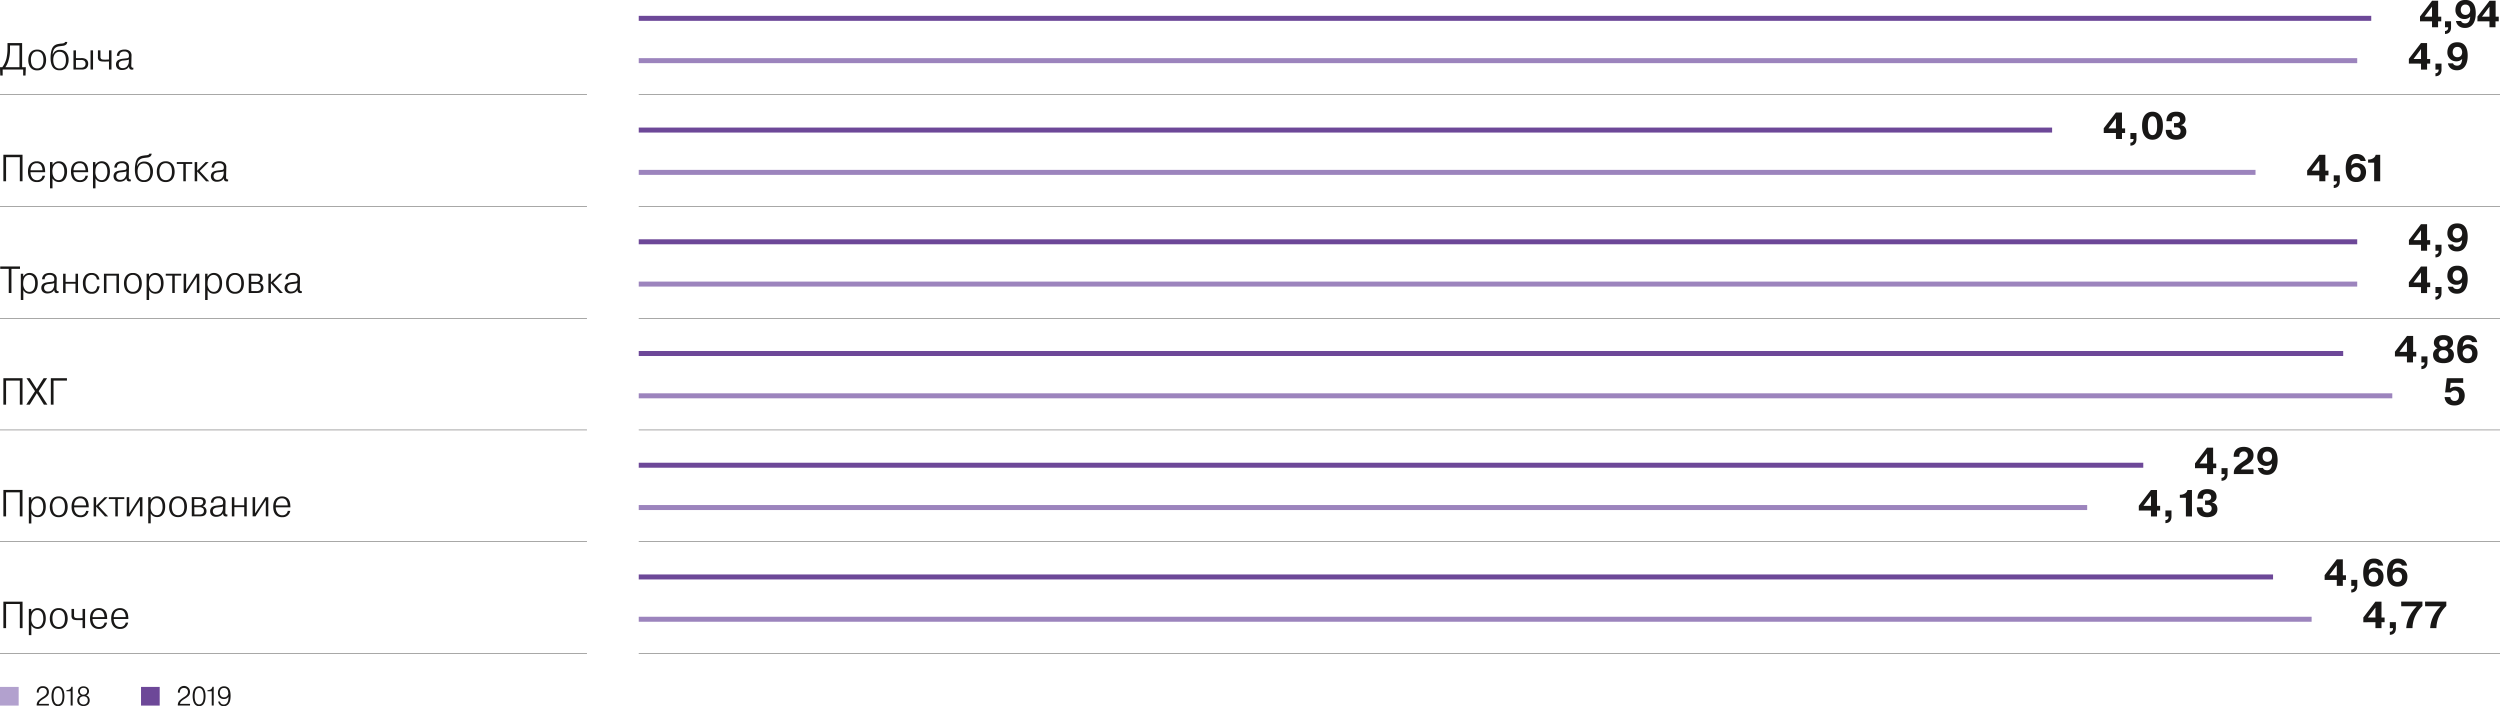 <svg id="Слой_1" data-name="Слой 1" xmlns="http://www.w3.org/2000/svg" viewBox="0 0 2000 564.93"><defs><style>.cls-1,.cls-3,.cls-4{fill:none;}.cls-1{stroke:#181716;stroke-miterlimit:10;stroke-width:0.3px;}.cls-2{fill:#181716;}.cls-3{stroke:#6d4898;}.cls-3,.cls-4{stroke-width:4px;}.cls-4{stroke:#9c84bd;}.cls-5{fill:#b2a1ce;}.cls-6{fill:#6d4898;}</style></defs><line class="cls-1" y1="75.84" x2="469.58" y2="75.84"/><line class="cls-1" x1="510.99" y1="75.84" x2="2000" y2="75.84"/><line class="cls-1" y1="165.22" x2="469.58" y2="165.22"/><line class="cls-1" x1="510.99" y1="165.22" x2="2000" y2="165.22"/><line class="cls-1" y1="254.59" x2="469.58" y2="254.59"/><line class="cls-1" x1="510.99" y1="254.59" x2="2000" y2="254.59"/><line class="cls-1" y1="343.97" x2="469.58" y2="343.97"/><line class="cls-1" x1="510.99" y1="343.97" x2="2000" y2="343.97"/><line class="cls-1" y1="433.35" x2="469.58" y2="433.35"/><line class="cls-1" x1="510.99" y1="433.35" x2="2000" y2="433.35"/><line class="cls-1" y1="522.72" x2="469.58" y2="522.72"/><line class="cls-1" x1="510.99" y1="522.72" x2="2000" y2="522.72"/><path class="cls-2" d="M103.06,49.08a6,6,0,0,1-1.76,4.36,4.68,4.68,0,0,1-3.2,1.06,2.94,2.94,0,0,1-2.35-.88A3.15,3.15,0,0,1,95,51.56a2.87,2.87,0,0,1,.71-2.08,5,5,0,0,1,3-1.07l.59-.06A18.73,18.73,0,0,0,102,48a2,2,0,0,0,1.17-.51Zm-7.6-4.39a4.07,4.07,0,0,1,.94-2.58,4.23,4.23,0,0,1,3-.93,4,4,0,0,1,2.82.85,3.26,3.26,0,0,1,.91,2.63,2.38,2.38,0,0,1-.35,1.48,2,2,0,0,1-1.18.46c-.67.12-1.46.18-2,.24l-1,.12c-1.41.18-3.52.46-4.72,1.67a4.06,4.06,0,0,0-1.09,2.9,4.47,4.47,0,0,0,1.23,3.24A5,5,0,0,0,97.78,56a7.1,7.1,0,0,0,3.49-.85,5.38,5.38,0,0,0,1.94-2,2.89,2.89,0,0,0,.65,2,2.31,2.31,0,0,0,1.73.57,5.13,5.13,0,0,0,1.08-.12V54.14a1.27,1.27,0,0,1-1.35-.37,2.33,2.33,0,0,1-.29-1.42l.18-7.66a4.66,4.66,0,0,0-1.21-3.6,6,6,0,0,0-4.37-1.43,7.63,7.63,0,0,0-4.2,1.06,5,5,0,0,0-1.93,4ZM78.34,40.27v5.27a3.71,3.71,0,0,0,.73,2.66c1,1.06,3.17,1.06,4.64,1.06,1.11,0,2.2,0,3.47-.12v6.51h2V40.27h-2v7.36c-.86,0-2.12.09-2.7.09-2,0-3.12-.09-3.65-.64a2.52,2.52,0,0,1-.47-1.78v-5ZM72.43,55.65h2V40.27h-2ZM60.77,48h3.94a4,4,0,0,1,2.87.76,3,3,0,0,1,.85,2.3,2.87,2.87,0,0,1-1.17,2.51,4.71,4.71,0,0,1-2.55.61H60.77Zm-2-7.69V55.65h6.66a6.25,6.25,0,0,0,3.23-.76A4.47,4.47,0,0,0,70.55,51a4.17,4.17,0,0,0-1.94-3.79,7.33,7.33,0,0,0-3.94-.72h-3.9V40.27Zm-16.16,7.6c0-2.85.94-4.42,1.76-5.24a4.24,4.24,0,0,1,3.29-1.21,4.61,4.61,0,0,1,3.43,1.27c1.18,1.21,1.65,3.3,1.65,5.6,0,1.09-.15,3.79-1.79,5.33a4.61,4.61,0,0,1-3.29,1.12,4.37,4.37,0,0,1-3.26-1.21c-1.12-1.12-1.79-3.15-1.79-5.66M52,33.55a1.23,1.23,0,0,1-.61.84,5.16,5.16,0,0,1-1.94.43,28.64,28.64,0,0,0-3.2.45A6.63,6.63,0,0,0,42.88,37c-2.23,2.27-2.43,7.33-2.43,9.39,0,2.54.44,6,2.31,8a6.31,6.31,0,0,0,5,1.81,6.06,6.06,0,0,0,4.93-1.87,9.87,9.87,0,0,0,2.2-6.54,9,9,0,0,0-2-6,6.47,6.47,0,0,0-4.94-1.9,5.63,5.63,0,0,0-5.72,3.78h-.06c0-1.18.24-3.54,1.7-5A5.79,5.79,0,0,1,47,37.12c1-.18,1.81-.24,3.25-.46a4.68,4.68,0,0,0,2.64-1,3.14,3.14,0,0,0,.91-2.12ZM24.73,47.84a7.87,7.87,0,0,1,1.7-5.39,4.28,4.28,0,0,1,3.29-1.3,4.3,4.3,0,0,1,3.44,1.39c1.38,1.54,1.58,3.91,1.58,5.45s-.2,4.06-1.76,5.54a4.43,4.43,0,0,1-3.23,1.21,4.62,4.62,0,0,1-3.2-1.18c-1.76-1.66-1.82-4.75-1.82-5.72M22.62,48c0,3.57,1.29,5.6,2.35,6.6a6.55,6.55,0,0,0,4.78,1.69,6.47,6.47,0,0,0,4.76-1.69c2-1.85,2.37-4.66,2.37-6.6,0-1.69-.32-4.51-2.2-6.42a6.38,6.38,0,0,0-4.93-1.88A6.56,6.56,0,0,0,25,41.36c-1.06,1-2.35,3-2.35,6.6m-7.09-11.6V53.74H4.32a17.6,17.6,0,0,0,2.2-4.36A30.1,30.1,0,0,0,8,39.06v-2.7ZM17.7,53.74V34.46H6v4.23a35.91,35.91,0,0,1-.88,8.21,20.48,20.48,0,0,1-3.26,6.84H0l.21,6.69H2.14V55.65H18.53v4.78h1.9l.24-6.69Z"/><line class="cls-3" x1="510.99" y1="14.67" x2="1896.99" y2="14.67"/><path class="cls-2" d="M1985.57,13.35l6-8v8Zm6,3.7V21.8h4.84V17.05H1999v-3.7h-2.49V.61h-4.87l-9.69,12.62v3.82Zm-15.4-9.12c0,1.88-1,4-3.81,4-2.15,0-3.76-1.54-3.76-4.09,0-1.93,1-4.18,3.73-4.18,3.4,0,3.84,3.27,3.84,4.24m-11.42,8.9c.47,2.22,2.09,5.57,7.25,5.57,8.31,0,8.6-9.41,8.6-11.68,0-10.51-6.31-10.72-8.33-10.72-6.37,0-7.93,4.69-7.93,8a7,7,0,0,0,7.28,7.24,6,6,0,0,0,4.55-1.91c-.23,4.09-1.88,5.39-4,5.39-1.5,0-2.94-.57-3.26-1.88Zm-8.75,5h2.52V22a2.49,2.49,0,0,1-2.52,2.79v2.39c4.64-.09,4.84-4,4.84-5.36V17h-4.84Zm-16.39-8.45,6-8v8Zm6,3.7V21.8h4.85V17.05H1953v-3.7h-2.49V.61h-4.87L1936,13.23v3.82Z"/><line class="cls-4" x1="510.99" y1="48.52" x2="1885.77" y2="48.52"/><path class="cls-2" d="M1969.72,41.78c0,1.88-1,4-3.82,4-2.14,0-3.76-1.54-3.76-4.08,0-1.94,1-4.18,3.73-4.18,3.41,0,3.85,3.27,3.85,4.24m-11.42,8.9c.47,2.21,2.08,5.57,7.25,5.57,8.3,0,8.6-9.42,8.6-11.69,0-10.51-6.31-10.72-8.34-10.72-6.37,0-7.92,4.7-7.92,8a7,7,0,0,0,7.28,7.23,6.07,6.07,0,0,0,4.55-1.9c-.24,4.08-1.88,5.38-4,5.38-1.49,0-2.93-.57-3.25-1.87Zm-9.93,5h2.52v.19a2.48,2.48,0,0,1-2.52,2.78V61c4.64-.1,4.84-4,4.84-5.37V50.86h-4.84Zm-17.56-8.44,6-8v8Zm6,3.69v4.75h4.85V50.89h2.49V47.2h-2.49V34.45h-4.88l-9.68,12.63v3.81Z"/><path class="cls-2" d="M178.93,138.47a6,6,0,0,1-1.77,4.36,4.74,4.74,0,0,1-3.2,1.06,2.94,2.94,0,0,1-2.34-.88,3.18,3.18,0,0,1-.77-2.06,2.9,2.9,0,0,1,.71-2.09,5,5,0,0,1,3-1.06l.59-.06a18.73,18.73,0,0,0,2.64-.33,1.92,1.92,0,0,0,1.17-.52Zm-7.61-4.4a4.06,4.06,0,0,1,.94-2.57,4.2,4.2,0,0,1,3.05-.94,4,4,0,0,1,2.82.85,3.3,3.3,0,0,1,.91,2.64,2.4,2.4,0,0,1-.35,1.48,2.06,2.06,0,0,1-1.18.45c-.67.12-1.46.19-2,.25l-1,.12c-1.41.18-3.52.45-4.73,1.66a4.15,4.15,0,0,0-1.08,2.91,4.47,4.47,0,0,0,1.23,3.24,5,5,0,0,0,3.67,1.24,7.12,7.12,0,0,0,3.49-.85,5.46,5.46,0,0,0,1.94-2,2.85,2.85,0,0,0,.65,2,2.27,2.27,0,0,0,1.73.58,5.13,5.13,0,0,0,1.08-.12v-1.52a1.29,1.29,0,0,1-1.35-.36,2.33,2.33,0,0,1-.29-1.42l.18-7.67a4.66,4.66,0,0,0-1.21-3.6,6.07,6.07,0,0,0-4.37-1.42,7.54,7.54,0,0,0-4.2,1.06,5,5,0,0,0-1.93,4Zm-13.57,2.49v-6.91h-2V145h2V137.2l7.1,7.84h2.53l-7.63-8.24,7.19-7.15h-2.41Zm-11.1-5.39V145h2V131.17h5.17v-1.52H141.45v1.52Zm-19.09,6.05a7.85,7.85,0,0,1,1.7-5.39,4.86,4.86,0,0,1,6.72.1c1.38,1.54,1.58,3.9,1.58,5.45s-.2,4.05-1.76,5.54a4.44,4.44,0,0,1-3.22,1.21,4.65,4.65,0,0,1-3.21-1.18c-1.76-1.67-1.81-4.76-1.81-5.73m-2.12.12c0,3.58,1.29,5.61,2.35,6.61a6.56,6.56,0,0,0,4.79,1.69,6.44,6.44,0,0,0,4.75-1.69c2-1.85,2.38-4.67,2.38-6.61,0-1.69-.33-4.51-2.2-6.42a6.39,6.39,0,0,0-4.93-1.87,6.56,6.56,0,0,0-4.79,1.69c-1.06,1-2.35,3-2.35,6.6m-15.39-.08c0-2.85.94-4.43,1.76-5.24a4.22,4.22,0,0,1,3.29-1.22,4.61,4.61,0,0,1,3.43,1.28c1.18,1.21,1.65,3.3,1.65,5.6,0,1.09-.15,3.78-1.79,5.33a4.65,4.65,0,0,1-3.29,1.12,4.37,4.37,0,0,1-3.26-1.21c-1.12-1.12-1.79-3.15-1.79-5.66m9.39-14.33a1.25,1.25,0,0,1-.61.85,5.58,5.58,0,0,1-1.94.43,28.15,28.15,0,0,0-3.2.45,6.64,6.64,0,0,0-3.35,1.72c-2.23,2.28-2.43,7.33-2.43,9.39,0,2.54.44,6.06,2.32,8a6.24,6.24,0,0,0,5,1.82,6,6,0,0,0,4.94-1.88,9.84,9.84,0,0,0,2.2-6.54,9,9,0,0,0-2-6,6.43,6.43,0,0,0-4.93-1.91,5.65,5.65,0,0,0-5.72,3.79h-.06c0-1.19.24-3.55,1.7-5a5.89,5.89,0,0,1,3.14-1.55c1-.18,1.82-.23,3.26-.45a4.62,4.62,0,0,0,2.64-1,3.16,3.16,0,0,0,.91-2.12Zm-18.32,15.54a6,6,0,0,1-1.77,4.36,4.74,4.74,0,0,1-3.2,1.06,2.94,2.94,0,0,1-2.34-.88A3.18,3.18,0,0,1,93,141a2.9,2.9,0,0,1,.71-2.09,5,5,0,0,1,3-1.06l.59-.06a18.73,18.73,0,0,0,2.64-.33,1.92,1.92,0,0,0,1.17-.52Zm-7.61-4.4a4.06,4.06,0,0,1,.94-2.57,4.21,4.21,0,0,1,3-.94,4,4,0,0,1,2.82.85,3.3,3.3,0,0,1,.91,2.64,2.4,2.4,0,0,1-.35,1.48,2,2,0,0,1-1.17.45c-.68.12-1.47.19-2,.25l-1,.12c-1.41.18-3.52.45-4.73,1.66a4.15,4.15,0,0,0-1.08,2.91,4.47,4.47,0,0,0,1.23,3.24,5,5,0,0,0,3.67,1.24,7.12,7.12,0,0,0,3.49-.85,5.46,5.46,0,0,0,1.94-2,2.85,2.85,0,0,0,.65,2,2.27,2.27,0,0,0,1.73.58,5.13,5.13,0,0,0,1.08-.12v-1.52a1.29,1.29,0,0,1-1.35-.36,2.33,2.33,0,0,1-.29-1.42l.18-7.67a4.66,4.66,0,0,0-1.21-3.6,6.07,6.07,0,0,0-4.37-1.42,7.54,7.54,0,0,0-4.2,1.06,5,5,0,0,0-1.93,4Zm-17.18,3.34c0-1.61.18-4.09,1.79-5.64a4.39,4.39,0,0,1,3-1.21,4.21,4.21,0,0,1,3,1.18c.82.79,1.76,2.37,1.76,5.52a8.43,8.43,0,0,1-1.67,5.63,3.8,3.8,0,0,1-2.88,1.24A4.45,4.45,0,0,1,78,142.71a7.76,7.76,0,0,1-1.7-5.3m-1.91-7.76v21h2v-8a5.87,5.87,0,0,0,1.9,2.12,6.27,6.27,0,0,0,3.32.85c4.08,0,6.34-3.45,6.34-8.44,0-3.61-1.2-5.52-2.17-6.49a6.09,6.09,0,0,0-4.4-1.66,5.46,5.46,0,0,0-3.17.91,6.11,6.11,0,0,0-1.85,2h-.06v-2.28Zm-15.57,6.58a7,7,0,0,1,1.38-4.18,4.61,4.61,0,0,1,3.58-1.49A4.16,4.16,0,0,1,67,131.8a7.35,7.35,0,0,1,1.44,4.43Zm9.57,4.36A4.58,4.58,0,0,1,67.16,143a4.33,4.33,0,0,1-3.08,1.15,4.57,4.57,0,0,1-3.64-1.52,7.34,7.34,0,0,1-1.59-4.87H70.54c-.09-2.79-.33-5.15-1.94-6.88a6.28,6.28,0,0,0-4.76-1.81A6.7,6.7,0,0,0,58.79,131c-1.85,1.93-2,4.66-2,6.29,0,2.24.38,4.76,2.2,6.58A6.57,6.57,0,0,0,64,145.64a6,6,0,0,0,4.75-1.78,6.82,6.82,0,0,0,1.62-3.27Zm-26.49-3.18c0-1.61.18-4.09,1.79-5.64a4.42,4.42,0,0,1,3-1.21,4.19,4.19,0,0,1,3,1.18c.82.79,1.76,2.37,1.76,5.52a8.38,8.38,0,0,1-1.67,5.63A3.77,3.77,0,0,1,47,144.13a4.47,4.47,0,0,1-3.32-1.42,7.81,7.81,0,0,1-1.7-5.3M40,129.65v21h2v-8A5.8,5.8,0,0,0,44,144.79a6.24,6.24,0,0,0,3.32.85c4.07,0,6.34-3.45,6.34-8.44,0-3.61-1.21-5.52-2.18-6.49a6.09,6.09,0,0,0-4.4-1.66,5.5,5.5,0,0,0-3.17.91,6.34,6.34,0,0,0-1.85,2H42v-2.28Zm-15.57,6.58a6.89,6.89,0,0,1,1.38-4.18,4.58,4.58,0,0,1,3.58-1.49,4.2,4.2,0,0,1,3.14,1.24A7.34,7.34,0,0,1,34,136.23ZM34,140.59A4.63,4.63,0,0,1,32.76,143a4.3,4.3,0,0,1-3.08,1.15A4.58,4.58,0,0,1,26,142.61a7.35,7.35,0,0,1-1.58-4.87H36.14c-.09-2.79-.33-5.15-1.94-6.88a6.27,6.27,0,0,0-4.76-1.81,6.68,6.68,0,0,0-5,1.94c-1.85,1.93-2.06,4.66-2.06,6.29,0,2.24.38,4.76,2.2,6.58a6.59,6.59,0,0,0,5.05,1.78,6,6,0,0,0,4.76-1.78A6.81,6.81,0,0,0,36,140.59ZM4.86,125.75h11V145h2.17v-21.2H2.69V145H4.86Z"/><line class="cls-3" x1="510.99" y1="104.05" x2="1641.68" y2="104.05"/><path class="cls-2" d="M1732.62,103.88c-.11,8.08,7.25,7.9,8.52,7.9,1.64,0,7.92-.45,7.92-6.48,0-3.54-2.23-4.9-4.34-5.14v-.1a4.57,4.57,0,0,0,3.67-4.69c0-2.48-1.35-6-7.37-6-6.75,0-7.87,4.57-7.87,7.6h4.32c0-3.34,1.7-3.91,3.32-3.91,2.64,0,3.28,1.64,3.28,2.73,0,2.54-2.26,2.66-3.32,2.66h-1.55v3.48h2.06c2.72,0,3.22,1.67,3.22,2.91,0,.76-.23,3.24-3.52,3.24-3,0-3.79-2.36-3.79-4.21ZM1722,108.09c-3.38,0-3.7-4.45-3.7-7.51s.32-7.51,3.7-7.51,3.7,4.36,3.7,7.51-.24,7.51-3.7,7.51m0,3.69c1.49,0,8.33-.21,8.33-11.2s-6.84-11.2-8.33-11.2-8.34.21-8.34,11.2,6.81,11.2,8.34,11.2m-17.68-.6h2.52v.18a2.48,2.48,0,0,1-2.52,2.78v2.4c4.64-.09,4.84-4,4.84-5.36v-4.79h-4.84Zm-17.57-8.45,6-8v8Zm6,3.69v4.76h4.84v-4.76h2.5v-3.69h-2.5V90h-4.87L1683,102.61v3.81Z"/><line class="cls-4" x1="510.99" y1="137.9" x2="1804.41" y2="137.9"/><path class="cls-2" d="M1894.47,130.13h4.85V145h4.84V123.83h-3.64c-.38,2.54-3.43,3.78-5.43,3.78h-.62ZM1881,137.72a3.67,3.67,0,0,1,3.79-4c2.2,0,3.78,1.54,3.78,4.09,0,2.21-1.26,4.11-3.72,4.11s-3.85-2-3.85-4.21m11.6-8.9c-.48-2.33-2.06-5.6-7.37-5.6-8.46,0-8.66,9.11-8.66,11.33,0,10.89,6.4,11.08,8.54,11.08,6.19,0,7.72-4.64,7.72-7.93,0-5.24-3.88-7.24-7.28-7.24a6,6,0,0,0-4.55,1.87c.15-3,1.06-5.41,4-5.41.94,0,2.88.21,3.44,1.9ZM1867,145h2.52v.18A2.49,2.49,0,0,1,1867,148v2.39c4.64-.09,4.84-4,4.84-5.36v-4.78H1867Zm-17.57-8.45,6-8v8Zm6,3.7V145h4.85v-4.75h2.49v-3.7h-2.49V123.83h-4.88l-9.68,12.62v3.82Z"/><path class="cls-2" d="M237.88,227.81a6,6,0,0,1-1.76,4.36,4.73,4.73,0,0,1-3.2,1.06,2.92,2.92,0,0,1-2.35-.88,3.14,3.14,0,0,1-.76-2,3,3,0,0,1,.7-2.09,5,5,0,0,1,3-1.06l.58-.06a19,19,0,0,0,2.64-.34,2,2,0,0,0,1.18-.51Zm-7.6-4.39a4,4,0,0,1,.94-2.57,4.2,4.2,0,0,1,3.05-.94,4,4,0,0,1,2.82.85,3.27,3.27,0,0,1,.91,2.63,2.33,2.33,0,0,1-.36,1.48,1.9,1.9,0,0,1-1.17.46c-.67.12-1.47.18-2,.24l-1,.12c-1.4.19-3.52.46-4.72,1.67a4.06,4.06,0,0,0-1.09,2.9,4.44,4.44,0,0,0,1.24,3.24,5,5,0,0,0,3.67,1.25,7.24,7.24,0,0,0,3.49-.85,5.5,5.5,0,0,0,1.94-2,2.88,2.88,0,0,0,.64,2,2.32,2.32,0,0,0,1.74.57,5.3,5.3,0,0,0,1.08-.12v-1.51a1.27,1.27,0,0,1-1.35-.36,2.36,2.36,0,0,1-.29-1.43l.17-7.66a4.69,4.69,0,0,0-1.2-3.6,6.09,6.09,0,0,0-4.38-1.43,7.55,7.55,0,0,0-4.19,1.07,5,5,0,0,0-1.94,4Zm-13.57,2.48V219h-2v15.38h2v-7.84l7.1,7.84h2.52l-7.63-8.23,7.19-7.15h-2.4ZM201,227.09h4a3.9,3.9,0,0,1,3,.93,2.74,2.74,0,0,1,.7,1.94,2.87,2.87,0,0,1-.76,2.09,3.91,3.91,0,0,1-2.85.82h-4Zm0-6.58h4a3.4,3.4,0,0,1,2.53.79,2.47,2.47,0,0,1,.55,1.58,2.7,2.7,0,0,1-.61,1.81,3.28,3.28,0,0,1-2.61.88H201ZM199,219v15.38h6.45c1.8,0,3.26-.27,4.23-1.24a4,4,0,0,0,1.09-2.94,3.73,3.73,0,0,0-1-2.72,4.75,4.75,0,0,0-2.2-1.18v-.06a3.8,3.8,0,0,0,1.55-.88,3.44,3.44,0,0,0,1.06-2.69,3.38,3.38,0,0,0-1-2.55c-1-1-2.17-1.12-3.7-1.12Zm-16,7.57a7.85,7.85,0,0,1,1.7-5.39,4.87,4.87,0,0,1,6.72.09c1.38,1.55,1.59,3.91,1.59,5.45s-.21,4.06-1.76,5.54a4.45,4.45,0,0,1-3.23,1.21,4.62,4.62,0,0,1-3.2-1.17c-1.76-1.67-1.82-4.76-1.82-5.73m-2.12.12c0,3.57,1.29,5.61,2.35,6.6A6.53,6.53,0,0,0,188,235a6.41,6.41,0,0,0,4.75-1.7c2-1.84,2.38-4.66,2.38-6.6,0-1.69-.32-4.51-2.2-6.42a6.38,6.38,0,0,0-4.93-1.88,6.57,6.57,0,0,0-4.79,1.7c-1.06,1-2.35,3-2.35,6.6m-14.8.06c0-1.6.17-4.08,1.79-5.63a4.35,4.35,0,0,1,3-1.21,4.21,4.21,0,0,1,3,1.18c.82.79,1.76,2.36,1.76,5.51a8.36,8.36,0,0,1-1.68,5.63,3.76,3.76,0,0,1-2.87,1.24,4.4,4.4,0,0,1-3.32-1.42,7.73,7.73,0,0,1-1.7-5.3M164.1,219v21h2v-8a6,6,0,0,0,1.9,2.12,6.29,6.29,0,0,0,3.32.85c4.08,0,6.34-3.45,6.34-8.45,0-3.6-1.2-5.51-2.17-6.48a6.07,6.07,0,0,0-4.4-1.67,5.53,5.53,0,0,0-3.17.91,6.34,6.34,0,0,0-1.85,2H166V219Zm-15.19,13V219h-2v15.38h2.32l8.22-13v13h2V219h-2.29Zm-11.1-11.45v13.87h2V220.51H145V219H132.61v1.51Zm-18.62,6.24c0-1.6.17-4.08,1.79-5.63a4.35,4.35,0,0,1,3-1.21,4.21,4.21,0,0,1,3,1.18c.82.79,1.76,2.36,1.76,5.51a8.36,8.36,0,0,1-1.68,5.63,3.76,3.76,0,0,1-2.87,1.24,4.42,4.42,0,0,1-3.32-1.42,7.73,7.73,0,0,1-1.7-5.3M117.28,219v21h2v-8a6.07,6.07,0,0,0,1.91,2.12,6.27,6.27,0,0,0,3.32.85c4.08,0,6.34-3.45,6.34-8.45,0-3.6-1.2-5.51-2.17-6.48a6.08,6.08,0,0,0-4.41-1.67,5.58,5.58,0,0,0-3.17.91,6.58,6.58,0,0,0-1.84,2h-.06V219Zm-16,7.57a7.9,7.9,0,0,1,1.7-5.39,4.88,4.88,0,0,1,6.73.09c1.38,1.55,1.58,3.91,1.58,5.45s-.2,4.06-1.76,5.54a4.43,4.43,0,0,1-3.23,1.21,4.62,4.62,0,0,1-3.2-1.17c-1.76-1.67-1.82-4.76-1.82-5.73m-2.11.12c0,3.57,1.29,5.61,2.35,6.6a6.51,6.51,0,0,0,4.78,1.7,6.44,6.44,0,0,0,4.76-1.7c2-1.84,2.37-4.66,2.37-6.6,0-1.69-.32-4.51-2.2-6.42a6.38,6.38,0,0,0-4.93-1.88,6.55,6.55,0,0,0-4.78,1.7c-1.06,1-2.35,3-2.35,6.6m-14-6.18h8v13.87h2V219H83.15v15.38h2ZM77.71,229a5.87,5.87,0,0,1-1.32,3.33,3.83,3.83,0,0,1-3,1.15,4.26,4.26,0,0,1-3.17-1.3c-.85-.88-1.79-2.57-1.79-5.69,0-2.36.56-4.15,1.56-5.21a4.57,4.57,0,0,1,3.4-1.36,3.84,3.84,0,0,1,3.11,1.3,4.41,4.41,0,0,1,1,2.42H79.5A6,6,0,0,0,77.82,220a6.22,6.22,0,0,0-4.54-1.61,6.42,6.42,0,0,0-5.06,2,9.24,9.24,0,0,0-1.9,6.15c0,3.06.88,5.39,2.26,6.75a6.18,6.18,0,0,0,4.81,1.7,5.38,5.38,0,0,0,4.32-1.52A7.64,7.64,0,0,0,79.65,229Zm-25.23-2h7.93v7.39h2V219h-2v6.48H52.48V219h-2v15.38h2Zm-9.14.82a6,6,0,0,1-1.76,4.36,4.73,4.73,0,0,1-3.2,1.06,2.94,2.94,0,0,1-2.35-.88,3.14,3.14,0,0,1-.76-2,3,3,0,0,1,.7-2.09,5,5,0,0,1,3-1.06l.58-.06a19,19,0,0,0,2.64-.34,2,2,0,0,0,1.18-.51Zm-7.6-4.39a4,4,0,0,1,.94-2.57,4.2,4.2,0,0,1,3-.94,4,4,0,0,1,2.82.85,3.27,3.27,0,0,1,.91,2.63,2.38,2.38,0,0,1-.35,1.48,2,2,0,0,1-1.18.46c-.67.12-1.47.18-2,.24l-1,.12c-1.41.19-3.53.46-4.73,1.67a4.06,4.06,0,0,0-1.09,2.9,4.44,4.44,0,0,0,1.24,3.24,5,5,0,0,0,3.67,1.25,7.24,7.24,0,0,0,3.49-.85,5.5,5.5,0,0,0,1.94-2,2.88,2.88,0,0,0,.64,2,2.33,2.33,0,0,0,1.74.57,5.13,5.13,0,0,0,1.08-.12v-1.51a1.27,1.27,0,0,1-1.35-.36,2.36,2.36,0,0,1-.29-1.43l.17-7.66a4.65,4.65,0,0,0-1.2-3.6,6.08,6.08,0,0,0-4.37-1.43,7.56,7.56,0,0,0-4.2,1.07,5,5,0,0,0-1.94,4Zm-17.19,3.33c0-1.6.18-4.08,1.8-5.63a4.35,4.35,0,0,1,3-1.21,4.19,4.19,0,0,1,3,1.18c.83.79,1.76,2.36,1.76,5.51,0,2.55-.64,4.51-1.67,5.63a3.77,3.77,0,0,1-2.88,1.24,4.39,4.39,0,0,1-3.31-1.42,7.74,7.74,0,0,1-1.71-5.3M16.65,219v21h2v-8a6,6,0,0,0,1.91,2.12,6.27,6.27,0,0,0,3.32.85c4.08,0,6.34-3.45,6.34-8.45,0-3.6-1.2-5.51-2.17-6.48a6.1,6.1,0,0,0-4.41-1.67,5.58,5.58,0,0,0-3.17.91,6.58,6.58,0,0,0-1.85,2h-.06V219ZM7,215.1v19.28H9.15V215.1H16v-1.91H.17v1.91Z"/><line class="cls-3" x1="510.99" y1="193.43" x2="1885.77" y2="193.43"/><path class="cls-2" d="M1969.72,186.69c0,1.87-1,4-3.82,4-2.14,0-3.76-1.54-3.76-4.08,0-1.94,1-4.18,3.73-4.18,3.41,0,3.85,3.27,3.85,4.24m-11.42,8.9c.47,2.21,2.08,5.57,7.25,5.57,8.3,0,8.6-9.42,8.6-11.69,0-10.51-6.31-10.72-8.34-10.72-6.37,0-7.92,4.69-7.92,8a7,7,0,0,0,7.28,7.23,6.07,6.07,0,0,0,4.55-1.9c-.24,4.08-1.88,5.38-4,5.38-1.49,0-2.93-.57-3.25-1.87Zm-9.93,5h2.52v.18a2.49,2.49,0,0,1-2.52,2.79v2.39c4.64-.09,4.84-4,4.84-5.36v-4.78h-4.84Zm-17.56-8.44,6-8v8Zm6,3.69v4.75h4.85V195.8h2.49v-3.69h-2.49V179.36h-4.88L1927.14,192v3.82Z"/><line class="cls-4" x1="510.99" y1="227.27" x2="1885.77" y2="227.27"/><path class="cls-2" d="M1969.72,220.53c0,1.88-1,4-3.82,4-2.14,0-3.76-1.55-3.76-4.09,0-1.94,1-4.18,3.73-4.18,3.41,0,3.85,3.27,3.85,4.24m-11.42,8.9c.47,2.21,2.08,5.57,7.25,5.57,8.3,0,8.6-9.41,8.6-11.68,0-10.51-6.31-10.72-8.34-10.72-6.37,0-7.92,4.69-7.92,8a7,7,0,0,0,7.28,7.24,6,6,0,0,0,4.55-1.91c-.24,4.09-1.88,5.39-4,5.39-1.49,0-2.93-.58-3.25-1.88Zm-9.93,5h2.52v.18a2.48,2.48,0,0,1-2.52,2.78v2.4c4.64-.09,4.84-4,4.84-5.36v-4.78h-4.84ZM1930.81,226l6-8v8Zm6,3.69v4.76h4.85v-4.76h2.49V226h-2.49V213.2h-4.88l-9.68,12.63v3.81Z"/><path class="cls-2" d="M42.84,304.47H53.56v-1.9H40.67v21.19h2.17Zm-13.45,6.81-5.52-8.71H21.2L28,312.92l-7,10.84h2.78l5.7-9.21,5.66,9.21h2.79l-7-10.84,6.75-10.35H34.88ZM4.86,304.47h11v19.29h2.17V302.57H2.69v21.19H4.86Z"/><line class="cls-3" x1="510.99" y1="282.8" x2="1874.55" y2="282.8"/><path class="cls-2" d="M1970.19,282.63a3.68,3.68,0,0,1,3.79-4c2.2,0,3.79,1.55,3.79,4.09,0,2.21-1.26,4.12-3.73,4.12s-3.85-2-3.85-4.21m11.6-8.9c-.47-2.33-2.06-5.6-7.37-5.6-8.45,0-8.66,9.11-8.66,11.32,0,10.9,6.4,11.08,8.54,11.08,6.2,0,7.72-4.63,7.72-7.93,0-5.24-3.87-7.24-7.27-7.24a6,6,0,0,0-4.56,1.88c.15-3,1.06-5.42,4-5.42.94,0,2.87.21,3.43,1.91Zm-27,3.54c-1.38,0-3.4-.45-3.4-2.87,0-1.88,1.64-2.58,3.4-2.58,2,0,3.4,1,3.4,2.58,0,1.36-.85,2.87-3.4,2.87m0,9.57c-3,0-3.87-1.91-3.87-3.36,0-1.06.43-3.39,3.87-3.39s3.87,2.3,3.87,3.39c0,1.48-.82,3.36-3.87,3.36m-4.67-8.21a5.22,5.22,0,0,0-3.67,5.25c0,1.87.59,6.65,8.34,6.65s8.33-4.81,8.33-6.65a5.25,5.25,0,0,0-3.69-5.25,4.6,4.6,0,0,0,3-4.54c0-3.3-2.46-6-7.66-6-6,0-7.66,3.45-7.66,6a4.6,4.6,0,0,0,3,4.54m-13,11.3h2.53v.18a2.5,2.5,0,0,1-2.53,2.79v2.39c4.64-.09,4.84-4,4.84-5.36v-4.79h-4.84Zm-17.56-8.45,6-8v8Zm6,3.7v4.75h4.85v-4.75H1933v-3.7h-2.49V268.73h-4.88l-9.68,12.63v3.82Z"/><line class="cls-4" x1="510.99" y1="316.65" x2="1913.83" y2="316.65"/><path class="cls-2" d="M1955.69,317.63c.15,2.54,1.56,6.75,7.9,6.75,5.87,0,8.19-3.94,8.19-7.93,0-4.21-2.59-7.09-6.9-7.09a7.67,7.67,0,0,0-4.93,1.52l.59-4.61h10v-3.69h-13.12l-1.32,11.35h4.55a3.66,3.66,0,0,1,3.17-1.51c1.68,0,3.41,1.24,3.41,4,0,1.06-.18,4.35-3.5,4.35a3.24,3.24,0,0,1-3.43-3.11Z"/><path class="cls-2" d="M220.64,404.32a6.93,6.93,0,0,1,1.38-4.17,4.61,4.61,0,0,1,3.58-1.49,4.18,4.18,0,0,1,3.14,1.24,7.34,7.34,0,0,1,1.44,4.42Zm9.57,4.37a4.58,4.58,0,0,1-1.26,2.39,4.33,4.33,0,0,1-3.08,1.15,4.57,4.57,0,0,1-3.64-1.52,7.4,7.4,0,0,1-1.59-4.87h11.68c-.08-2.79-.32-5.15-1.93-6.88a6.28,6.28,0,0,0-4.76-1.81,6.73,6.73,0,0,0-5,1.93c-1.85,1.94-2.05,4.67-2.05,6.3,0,2.24.38,4.76,2.2,6.57a6.54,6.54,0,0,0,5.05,1.79,5.94,5.94,0,0,0,4.75-1.79,6.74,6.74,0,0,0,1.62-3.26Zm-26.11,2v-13h-2v15.38h2.32l8.22-13v13h2V397.75h-2.29Zm-16.62-5h7.92v7.38h2V397.75h-2v6.48h-7.92v-6.48h-2v15.38h2Zm-9.14.82a6,6,0,0,1-1.76,4.36,4.78,4.78,0,0,1-3.2,1.05,2.91,2.91,0,0,1-2.35-.88,3.12,3.12,0,0,1-.76-2.05A3,3,0,0,1,171,407a5,5,0,0,1,3-1.06l.59-.06a17.58,17.58,0,0,0,2.64-.34,2,2,0,0,0,1.18-.51Zm-7.6-4.4a4.09,4.09,0,0,1,.93-2.57,4.24,4.24,0,0,1,3.06-.94,4,4,0,0,1,2.82.85,3.29,3.29,0,0,1,.91,2.63,2.35,2.35,0,0,1-.36,1.49,2,2,0,0,1-1.17.45c-.67.12-1.47.18-2,.24l-1,.13c-1.41.18-3.53.45-4.73,1.66a4.07,4.07,0,0,0-1.09,2.91,4.39,4.39,0,0,0,1.24,3.23,5,5,0,0,0,3.67,1.25,7.12,7.12,0,0,0,3.49-.85,5.42,5.42,0,0,0,1.94-2,2.87,2.87,0,0,0,.64,2,2.35,2.35,0,0,0,1.74.58,4.49,4.49,0,0,0,1.08-.13v-1.51a1.27,1.27,0,0,1-1.35-.36,2.34,2.34,0,0,1-.29-1.42l.17-7.67a4.65,4.65,0,0,0-1.2-3.6,6.07,6.07,0,0,0-4.37-1.42,7.54,7.54,0,0,0-4.2,1.06,5,5,0,0,0-1.94,4Zm-15.31,3.67h4a3.86,3.86,0,0,1,3,.94,2.72,2.72,0,0,1,.71,1.93,2.87,2.87,0,0,1-.77,2.09,3.86,3.86,0,0,1-2.85.82h-4Zm0-6.57h4a3.4,3.4,0,0,1,2.53.78,2.47,2.47,0,0,1,.55,1.58,2.69,2.69,0,0,1-.61,1.81,3.26,3.26,0,0,1-2.61.88h-3.91Zm-2-1.52v15.38h6.45c1.8,0,3.26-.27,4.23-1.24a4,4,0,0,0,1.09-2.93,3.73,3.73,0,0,0-1-2.73,4.84,4.84,0,0,0-2.2-1.18V405a3.62,3.62,0,0,0,1.55-.88,3.43,3.43,0,0,0,1.06-2.69,3.35,3.35,0,0,0-1-2.55c-1-1-2.17-1.12-3.7-1.12Zm-16,7.57a7.85,7.85,0,0,1,1.7-5.39,4.87,4.87,0,0,1,6.72.09c1.38,1.55,1.59,3.91,1.59,5.46s-.21,4-1.76,5.54a4.49,4.49,0,0,1-3.23,1.21,4.62,4.62,0,0,1-3.2-1.18c-1.76-1.67-1.82-4.76-1.82-5.73m-2.12.12c0,3.58,1.3,5.61,2.35,6.6a6.53,6.53,0,0,0,4.79,1.7,6.41,6.41,0,0,0,4.75-1.7c2-1.84,2.38-4.66,2.38-6.6,0-1.69-.32-4.51-2.2-6.42a6.37,6.37,0,0,0-4.93-1.87,6.56,6.56,0,0,0-4.79,1.69c-1,1-2.35,3-2.35,6.6m-14.8.06c0-1.6.18-4.08,1.79-5.63a4.35,4.35,0,0,1,3-1.21,4.21,4.21,0,0,1,3,1.18c.82.79,1.76,2.36,1.76,5.51a8.41,8.41,0,0,1-1.67,5.63,3.81,3.81,0,0,1-2.88,1.25,4.42,4.42,0,0,1-3.32-1.43,7.73,7.73,0,0,1-1.7-5.3m-1.91-7.75v21h2v-8a5.8,5.8,0,0,0,1.91,2.12,6.23,6.23,0,0,0,3.31.85c4.08,0,6.34-3.45,6.34-8.45,0-3.6-1.2-5.51-2.17-6.48a6.05,6.05,0,0,0-4.4-1.66,5.52,5.52,0,0,0-3.17.9,6.46,6.46,0,0,0-1.85,2h-.06v-2.27Zm-15.18,13v-13h-2v15.38h2.32l8.22-13v13h2V397.75H111.6ZM92.25,399.27v13.86h2V399.27h5.17v-1.52H87.05v1.52Zm-15.33,5.39v-6.91h-2v15.38h2v-7.84L84,413.13h2.52l-7.63-8.23,7.19-7.15H83.7Zm-17.59-.34a6.93,6.93,0,0,1,1.38-4.17,4.58,4.58,0,0,1,3.58-1.49,4.2,4.2,0,0,1,3.14,1.24,7.34,7.34,0,0,1,1.44,4.42Zm9.57,4.37a4.63,4.63,0,0,1-1.27,2.39,4.3,4.3,0,0,1-3.08,1.15,4.58,4.58,0,0,1-3.64-1.52,7.4,7.4,0,0,1-1.58-4.87H71c-.09-2.79-.32-5.15-1.94-6.88a6.25,6.25,0,0,0-4.75-1.81,6.71,6.71,0,0,0-5,1.93c-1.85,1.94-2.06,4.67-2.06,6.3,0,2.24.38,4.76,2.21,6.57a6.53,6.53,0,0,0,5,1.79A6,6,0,0,0,69.22,412a6.73,6.73,0,0,0,1.61-3.26Zm-27-3.37a7.85,7.85,0,0,1,1.7-5.39,4.27,4.27,0,0,1,3.29-1.3A4.28,4.28,0,0,1,50.36,400c1.38,1.55,1.59,3.91,1.59,5.46s-.21,4-1.76,5.54A4.49,4.49,0,0,1,47,412.23a4.62,4.62,0,0,1-3.2-1.18c-1.76-1.67-1.82-4.76-1.82-5.73m-2.12.12c0,3.58,1.3,5.61,2.35,6.6a6.53,6.53,0,0,0,4.79,1.7,6.4,6.4,0,0,0,4.75-1.7c2-1.84,2.38-4.66,2.38-6.6,0-1.69-.32-4.51-2.2-6.42A6.37,6.37,0,0,0,47,397.15a6.56,6.56,0,0,0-4.79,1.69c-1.05,1-2.35,3-2.35,6.6M25,405.5c0-1.6.18-4.08,1.79-5.63a4.35,4.35,0,0,1,3-1.21,4.21,4.21,0,0,1,3,1.18c.82.79,1.76,2.36,1.76,5.51A8.41,8.41,0,0,1,32.92,411,3.81,3.81,0,0,1,30,412.23a4.42,4.42,0,0,1-3.32-1.43,7.73,7.73,0,0,1-1.7-5.3m-1.91-7.75v21h2v-8a5.8,5.8,0,0,0,1.91,2.12,6.23,6.23,0,0,0,3.31.85c4.08,0,6.34-3.45,6.34-8.45,0-3.6-1.2-5.51-2.17-6.48a6.05,6.05,0,0,0-4.4-1.66,5.52,5.52,0,0,0-3.17.9,6.34,6.34,0,0,0-1.85,2h-.06v-2.27Zm-18.24-3.9h11v19.28h2.17V391.94H2.7v21.19H4.87Z"/><line class="cls-3" x1="510.99" y1="372.18" x2="1714.62" y2="372.18"/><path class="cls-2" d="M1817.66,365.44c0,1.88-1,4-3.82,4-2.14,0-3.75-1.54-3.75-4.08,0-1.94,1-4.18,3.72-4.18,3.41,0,3.85,3.27,3.85,4.24m-11.42,8.9c.47,2.21,2.09,5.57,7.25,5.57,8.31,0,8.6-9.42,8.6-11.68,0-10.51-6.31-10.72-8.34-10.72-6.36,0-7.92,4.69-7.92,8a7,7,0,0,0,7.28,7.24,6.07,6.07,0,0,0,4.55-1.91c-.24,4.09-1.88,5.39-4,5.39-1.49,0-2.93-.58-3.25-1.88Zm-3.48,1.27h-10c.88-1.63,2.29-2.45,4.46-3.72,4.61-2.73,5.6-5,5.6-7.72,0-6.58-6.72-6.66-7.69-6.66-6.54,0-8.16,4.23-8.16,7.29v.64h4.49v-.76a3.26,3.26,0,0,1,3.5-3.48,3,3,0,0,1,3.29,3.18c0,2.78-2.15,3.6-6,6.36-4.35,3.06-5.2,5-5.2,7.72v.84h15.73Zm-25.54,3.69h2.52v.19a2.48,2.48,0,0,1-2.52,2.78v2.4c4.64-.1,4.84-4,4.84-5.37v-4.78h-4.84Zm-17.57-8.44,6-8v8Zm6,3.69v4.75h4.84v-4.75h2.5v-3.69h-2.5V358.11h-4.87L1756,370.74v3.81Z"/><line class="cls-4" x1="510.99" y1="406.03" x2="1669.74" y2="406.03"/><path class="cls-2" d="M1757.48,405.85c-.12,8.09,7.25,7.9,8.51,7.9,1.65,0,7.93-.45,7.93-6.47,0-3.55-2.23-4.91-4.35-5.15V402a4.57,4.57,0,0,0,3.67-4.69c0-2.49-1.35-6-7.36-6-6.76,0-7.87,4.57-7.87,7.6h4.31c0-3.33,1.71-3.91,3.32-3.91,2.64,0,3.29,1.64,3.29,2.73,0,2.54-2.26,2.66-3.32,2.66h-1.56v3.48h2.06c2.73,0,3.23,1.67,3.23,2.91,0,.76-.24,3.24-3.53,3.24-3,0-3.78-2.36-3.78-4.21Zm-13.6-7.6h4.84v14.9h4.85V392h-3.64c-.39,2.54-3.44,3.78-5.43,3.78h-.62Zm-11.55,14.9h2.53v.18a2.49,2.49,0,0,1-2.53,2.79v2.39c4.64-.09,4.85-4,4.85-5.36v-4.78h-4.85Zm-17.56-8.45,6-8v8Zm6,3.7v4.75h4.84V408.4h2.5v-3.7h-2.5V392h-4.87l-9.69,12.62v3.82Z"/><path class="cls-2" d="M91,493.7a7,7,0,0,1,1.38-4.18A4.61,4.61,0,0,1,96,488a4.12,4.12,0,0,1,3.14,1.24,7.34,7.34,0,0,1,1.44,4.42Zm9.57,4.36a4.58,4.58,0,0,1-1.26,2.39,4.29,4.29,0,0,1-3.08,1.15,4.6,4.6,0,0,1-3.65-1.51A7.42,7.42,0,0,1,91,495.22h11.68c-.08-2.79-.32-5.15-1.93-6.88A6.29,6.29,0,0,0,96,486.52a6.7,6.7,0,0,0-5,1.94c-1.85,1.94-2.05,4.66-2.05,6.3,0,2.24.38,4.76,2.2,6.57a6.58,6.58,0,0,0,5,1.79,6,6,0,0,0,4.75-1.79,6.82,6.82,0,0,0,1.62-3.27ZM74.07,493.7a7,7,0,0,1,1.38-4.18A4.59,4.59,0,0,1,79,488a4.12,4.12,0,0,1,3.14,1.24,7.34,7.34,0,0,1,1.44,4.42Zm9.57,4.36a4.58,4.58,0,0,1-1.26,2.39,4.29,4.29,0,0,1-3.08,1.15,4.56,4.56,0,0,1-3.64-1.51,7.37,7.37,0,0,1-1.59-4.87H85.76c-.09-2.79-.33-5.15-1.94-6.88a6.29,6.29,0,0,0-4.76-1.82,6.7,6.7,0,0,0-5,1.94c-1.85,1.94-2.05,4.66-2.05,6.3,0,2.24.38,4.76,2.2,6.57a6.58,6.58,0,0,0,5,1.79A6,6,0,0,0,84,501.33a6.82,6.82,0,0,0,1.62-3.27ZM57.21,487.13v5.27a3.7,3.7,0,0,0,.74,2.66c1,1.06,3.17,1.06,4.63,1.06,1.12,0,2.21,0,3.47-.12v6.51h2V487.13h-2v7.36c-.85,0-2.11.09-2.7.09-2,0-3.11-.09-3.64-.64a2.54,2.54,0,0,1-.47-1.79v-5ZM41.94,494.7c0-1.54.23-3.85,1.7-5.39a4.27,4.27,0,0,1,3.29-1.3,4.28,4.28,0,0,1,3.43,1.39c1.38,1.54,1.59,3.91,1.59,5.45s-.21,4.06-1.76,5.54A4.45,4.45,0,0,1,47,501.6a4.57,4.57,0,0,1-3.2-1.18c-1.76-1.66-1.82-4.75-1.82-5.72m-2.12.12c0,3.57,1.3,5.6,2.35,6.6a6.57,6.57,0,0,0,4.79,1.7,6.46,6.46,0,0,0,4.75-1.7c2-1.84,2.38-4.66,2.38-6.6,0-1.7-.32-4.51-2.2-6.42A6.38,6.38,0,0,0,47,486.52a6.57,6.57,0,0,0-4.79,1.7c-1.05,1-2.35,3-2.35,6.6m-14.8.06c0-1.6.18-4.09,1.79-5.63a4.35,4.35,0,0,1,3-1.21,4.17,4.17,0,0,1,3,1.18c.82.79,1.76,2.36,1.76,5.51a8.43,8.43,0,0,1-1.67,5.63A3.8,3.8,0,0,1,30,501.6a4.42,4.42,0,0,1-3.32-1.42,7.73,7.73,0,0,1-1.7-5.3m-1.91-7.75v21h2v-8a5.88,5.88,0,0,0,1.91,2.12,6.33,6.33,0,0,0,3.31.85c4.08,0,6.34-3.46,6.34-8.45,0-3.61-1.2-5.51-2.17-6.48a6.05,6.05,0,0,0-4.4-1.67,5.46,5.46,0,0,0-3.17.91,6.22,6.22,0,0,0-1.85,2h-.06v-2.27ZM4.87,483.22h11v19.29h2.18V481.32H2.7v21.19H4.87Z"/><line class="cls-3" x1="510.99" y1="461.56" x2="1818.44" y2="461.56"/><path class="cls-2" d="M1914.08,461.38a3.67,3.67,0,0,1,3.79-4c2.2,0,3.78,1.54,3.78,4.09,0,2.21-1.26,4.11-3.72,4.11s-3.85-2-3.85-4.21m11.6-8.9c-.47-2.33-2.06-5.6-7.37-5.6-8.46,0-8.66,9.11-8.66,11.33,0,10.89,6.4,11.08,8.54,11.08,6.2,0,7.72-4.63,7.72-7.93,0-5.24-3.88-7.24-7.28-7.24a6,6,0,0,0-4.55,1.87c.15-3,1.06-5.41,4-5.41.94,0,2.88.21,3.44,1.9Zm-30.69,8.9a3.67,3.67,0,0,1,3.78-4c2.21,0,3.79,1.54,3.79,4.09,0,2.21-1.26,4.11-3.72,4.11s-3.85-2-3.85-4.21m11.59-8.9c-.47-2.33-2-5.6-7.36-5.6-8.46,0-8.66,9.11-8.66,11.33,0,10.89,6.39,11.08,8.54,11.08,6.19,0,7.72-4.63,7.72-7.93,0-5.24-3.88-7.24-7.28-7.24A6,6,0,0,0,1895,456c.14-3,1.06-5.41,4-5.41.94,0,2.88.21,3.44,1.9ZM1881,468.68h2.52v.18a2.49,2.49,0,0,1-2.52,2.79V474c4.64-.09,4.84-4,4.84-5.36V463.9H1881Zm-17.57-8.45,6-8v8Zm6,3.7v4.75h4.84v-4.75h2.5v-3.7h-2.5V447.49h-4.87l-9.69,12.62v3.82Z"/><line class="cls-4" x1="510.99" y1="495.4" x2="1849.3" y2="495.4"/><path class="cls-2" d="M1940.12,485h12.21v.27a29.73,29.73,0,0,0-6.1,8.72,26.05,26.05,0,0,0-2.11,8.51h5a25.12,25.12,0,0,1,2-9.3,26.14,26.14,0,0,1,5.93-8.39v-3.51h-17ZM1921,485h12.21v.27a29.73,29.73,0,0,0-6.1,8.72,26.31,26.31,0,0,0-2.12,8.51h5a24.92,24.92,0,0,1,2-9.3,26.14,26.14,0,0,1,5.93-8.39v-3.51h-17Zm-9.14,17.5h2.53v.18a2.49,2.49,0,0,1-2.53,2.78v2.4c4.64-.1,4.85-4,4.85-5.36v-4.79h-4.85Zm-17.56-8.45,6.05-8v8Zm6.05,3.69v4.76h4.84v-4.76h2.49v-3.69h-2.49V481.33h-4.87L1890.66,494v3.81Z"/><rect class="cls-5" y="549.53" width="14.94" height="14.94"/><path class="cls-2" d="M66.91,563.62a3.74,3.74,0,0,1-2.57-.94,3.57,3.57,0,0,1-.06-4.76,4.1,4.1,0,0,1,4.87-.19,3,3,0,0,1,1.07,2.49,3.37,3.37,0,0,1-1,2.53,3.27,3.27,0,0,1-2.32.87m-.09-7.86a3,3,0,0,1-2.11-.73,2.68,2.68,0,0,1-.77-2,2.79,2.79,0,0,1,.77-2,2.86,2.86,0,0,1,2.11-.74,3.19,3.19,0,0,1,2.08.68,2.86,2.86,0,0,1,0,4,3,3,0,0,1-2.1.73m-2.07.58a3.88,3.88,0,0,0-2.88,4,4.48,4.48,0,0,0,1.19,3.23,5.89,5.89,0,0,0,7.48.06,4.67,4.67,0,0,0,1.24-3.31,4,4,0,0,0-1.18-3,3.48,3.48,0,0,0-1.7-.94,3.36,3.36,0,0,0,1.51-1A3.7,3.7,0,0,0,71.2,553a3.81,3.81,0,0,0-1.2-2.84,4.71,4.71,0,0,0-3.22-1.07,4.4,4.4,0,0,0-3.27,1.2A3.89,3.89,0,0,0,62.44,553a3.62,3.62,0,0,0,.66,2.11,3.2,3.2,0,0,0,1.65,1.22M53.14,553h3.38v11.45h1.6v-15H57.05a2.81,2.81,0,0,1-1.21,2,4.31,4.31,0,0,1-2.29.64h-.41Zm-6.71,10.55a2.86,2.86,0,0,1-2-.83c-1.3-1.29-1.58-4-1.58-5.75s.28-4.49,1.54-5.75a2.84,2.84,0,0,1,2-.83,2.72,2.72,0,0,1,2,.83c1.28,1.29,1.58,3.8,1.58,5.75,0,3.8-1,5.19-1.58,5.75a2.94,2.94,0,0,1-2,.83m0,1.35a4.13,4.13,0,0,0,3.14-1.2c1.39-1.37,2-4,2-6.86,0-2.73-.66-5.19-2-6.56a4.26,4.26,0,0,0-3.2-1.24,4.18,4.18,0,0,0-3.12,1.24c-1.54,1.54-2,4.34-2,6.58s.45,5.19,2,6.78a4.11,4.11,0,0,0,3.21,1.26m-7.29-1.8h-8a3.08,3.08,0,0,1,.85-1.92,10.37,10.37,0,0,1,2.14-1.71l1.09-.68a13.77,13.77,0,0,0,2.63-2,4.34,4.34,0,0,0,1.26-3.27,4.47,4.47,0,0,0-1.24-3.31,4.77,4.77,0,0,0-3.53-1.22,4.47,4.47,0,0,0-4.89,4.7v.39H31v-.24a3.5,3.5,0,0,1,.9-2.65,3.23,3.23,0,0,1,2.37-.85,3.3,3.3,0,0,1,2.28.79,3,3,0,0,1,.9,2.31,3.63,3.63,0,0,1-.77,2.33,8.19,8.19,0,0,1-2.24,1.81,21.19,21.19,0,0,0-3.33,2.48,5.12,5.12,0,0,0-1.75,4.12v.22h9.74Z"/><rect class="cls-6" x="112.82" y="549.53" width="14.94" height="14.94"/><path class="cls-2" d="M174.58,561.25a4.22,4.22,0,0,0,1.24,2.52,4.09,4.09,0,0,0,3.11,1.16,4.66,4.66,0,0,0,3.49-1.31c1.64-1.6,2.05-4.23,2.05-6.94,0-1.9-.21-4.72-1.67-6.26a4.74,4.74,0,0,0-3.59-1.35,4.58,4.58,0,0,0-3.56,1.41,5.56,5.56,0,0,0-1.29,3.78,5,5,0,0,0,1.43,3.77,4.75,4.75,0,0,0,3.4,1.17,4.53,4.53,0,0,0,2.22-.51,3.43,3.43,0,0,0,1.44-1.5h0c0,1,0,4-1.48,5.49a3.06,3.06,0,0,1-2.39.94,3,3,0,0,1-2.16-.75,3,3,0,0,1-.81-1.62Zm8.07-7a3.69,3.69,0,0,1-1,2.72,3.28,3.28,0,0,1-2.42.92,3.24,3.24,0,0,1-2.37-.9,3.84,3.84,0,0,1-1-2.76,4.22,4.22,0,0,1,1-3,3,3,0,0,1,2.26-.85,3.23,3.23,0,0,1,2.42.89,4.47,4.47,0,0,1,1,3M166,553h3.38v11.45h1.6v-15h-1.07a2.82,2.82,0,0,1-1.22,2,4.27,4.27,0,0,1-2.28.64H166Zm-6.71,10.55a2.84,2.84,0,0,1-2-.83c-1.3-1.29-1.58-4-1.58-5.75s.28-4.49,1.54-5.75a2.82,2.82,0,0,1,2.05-.83,2.74,2.74,0,0,1,2,.83c1.28,1.29,1.58,3.8,1.58,5.75,0,3.8-1,5.19-1.58,5.75a3,3,0,0,1-2,.83m0,1.35a4.15,4.15,0,0,0,3.14-1.2c1.38-1.37,2-4,2-6.86,0-2.73-.67-5.19-2-6.56a4.28,4.28,0,0,0-3.21-1.24,4.18,4.18,0,0,0-3.11,1.24c-1.54,1.54-2,4.34-2,6.58s.45,5.19,2,6.78a4.11,4.11,0,0,0,3.21,1.26m-7.29-1.8h-8a3,3,0,0,1,.85-1.92A10.37,10.37,0,0,1,147,559.5l1.09-.68a13.77,13.77,0,0,0,2.63-2,4.34,4.34,0,0,0,1.26-3.27,4.47,4.47,0,0,0-1.24-3.31,4.9,4.9,0,0,0-8.42,3.48v.39h1.58v-.24a3.5,3.5,0,0,1,.9-2.65,3.23,3.23,0,0,1,2.37-.85,3.3,3.3,0,0,1,2.28.79,3,3,0,0,1,.9,2.31,3.63,3.63,0,0,1-.77,2.33,8.19,8.19,0,0,1-2.24,1.81,20.29,20.29,0,0,0-3.33,2.48,5.12,5.12,0,0,0-1.75,4.12v.22H152Z"/></svg>